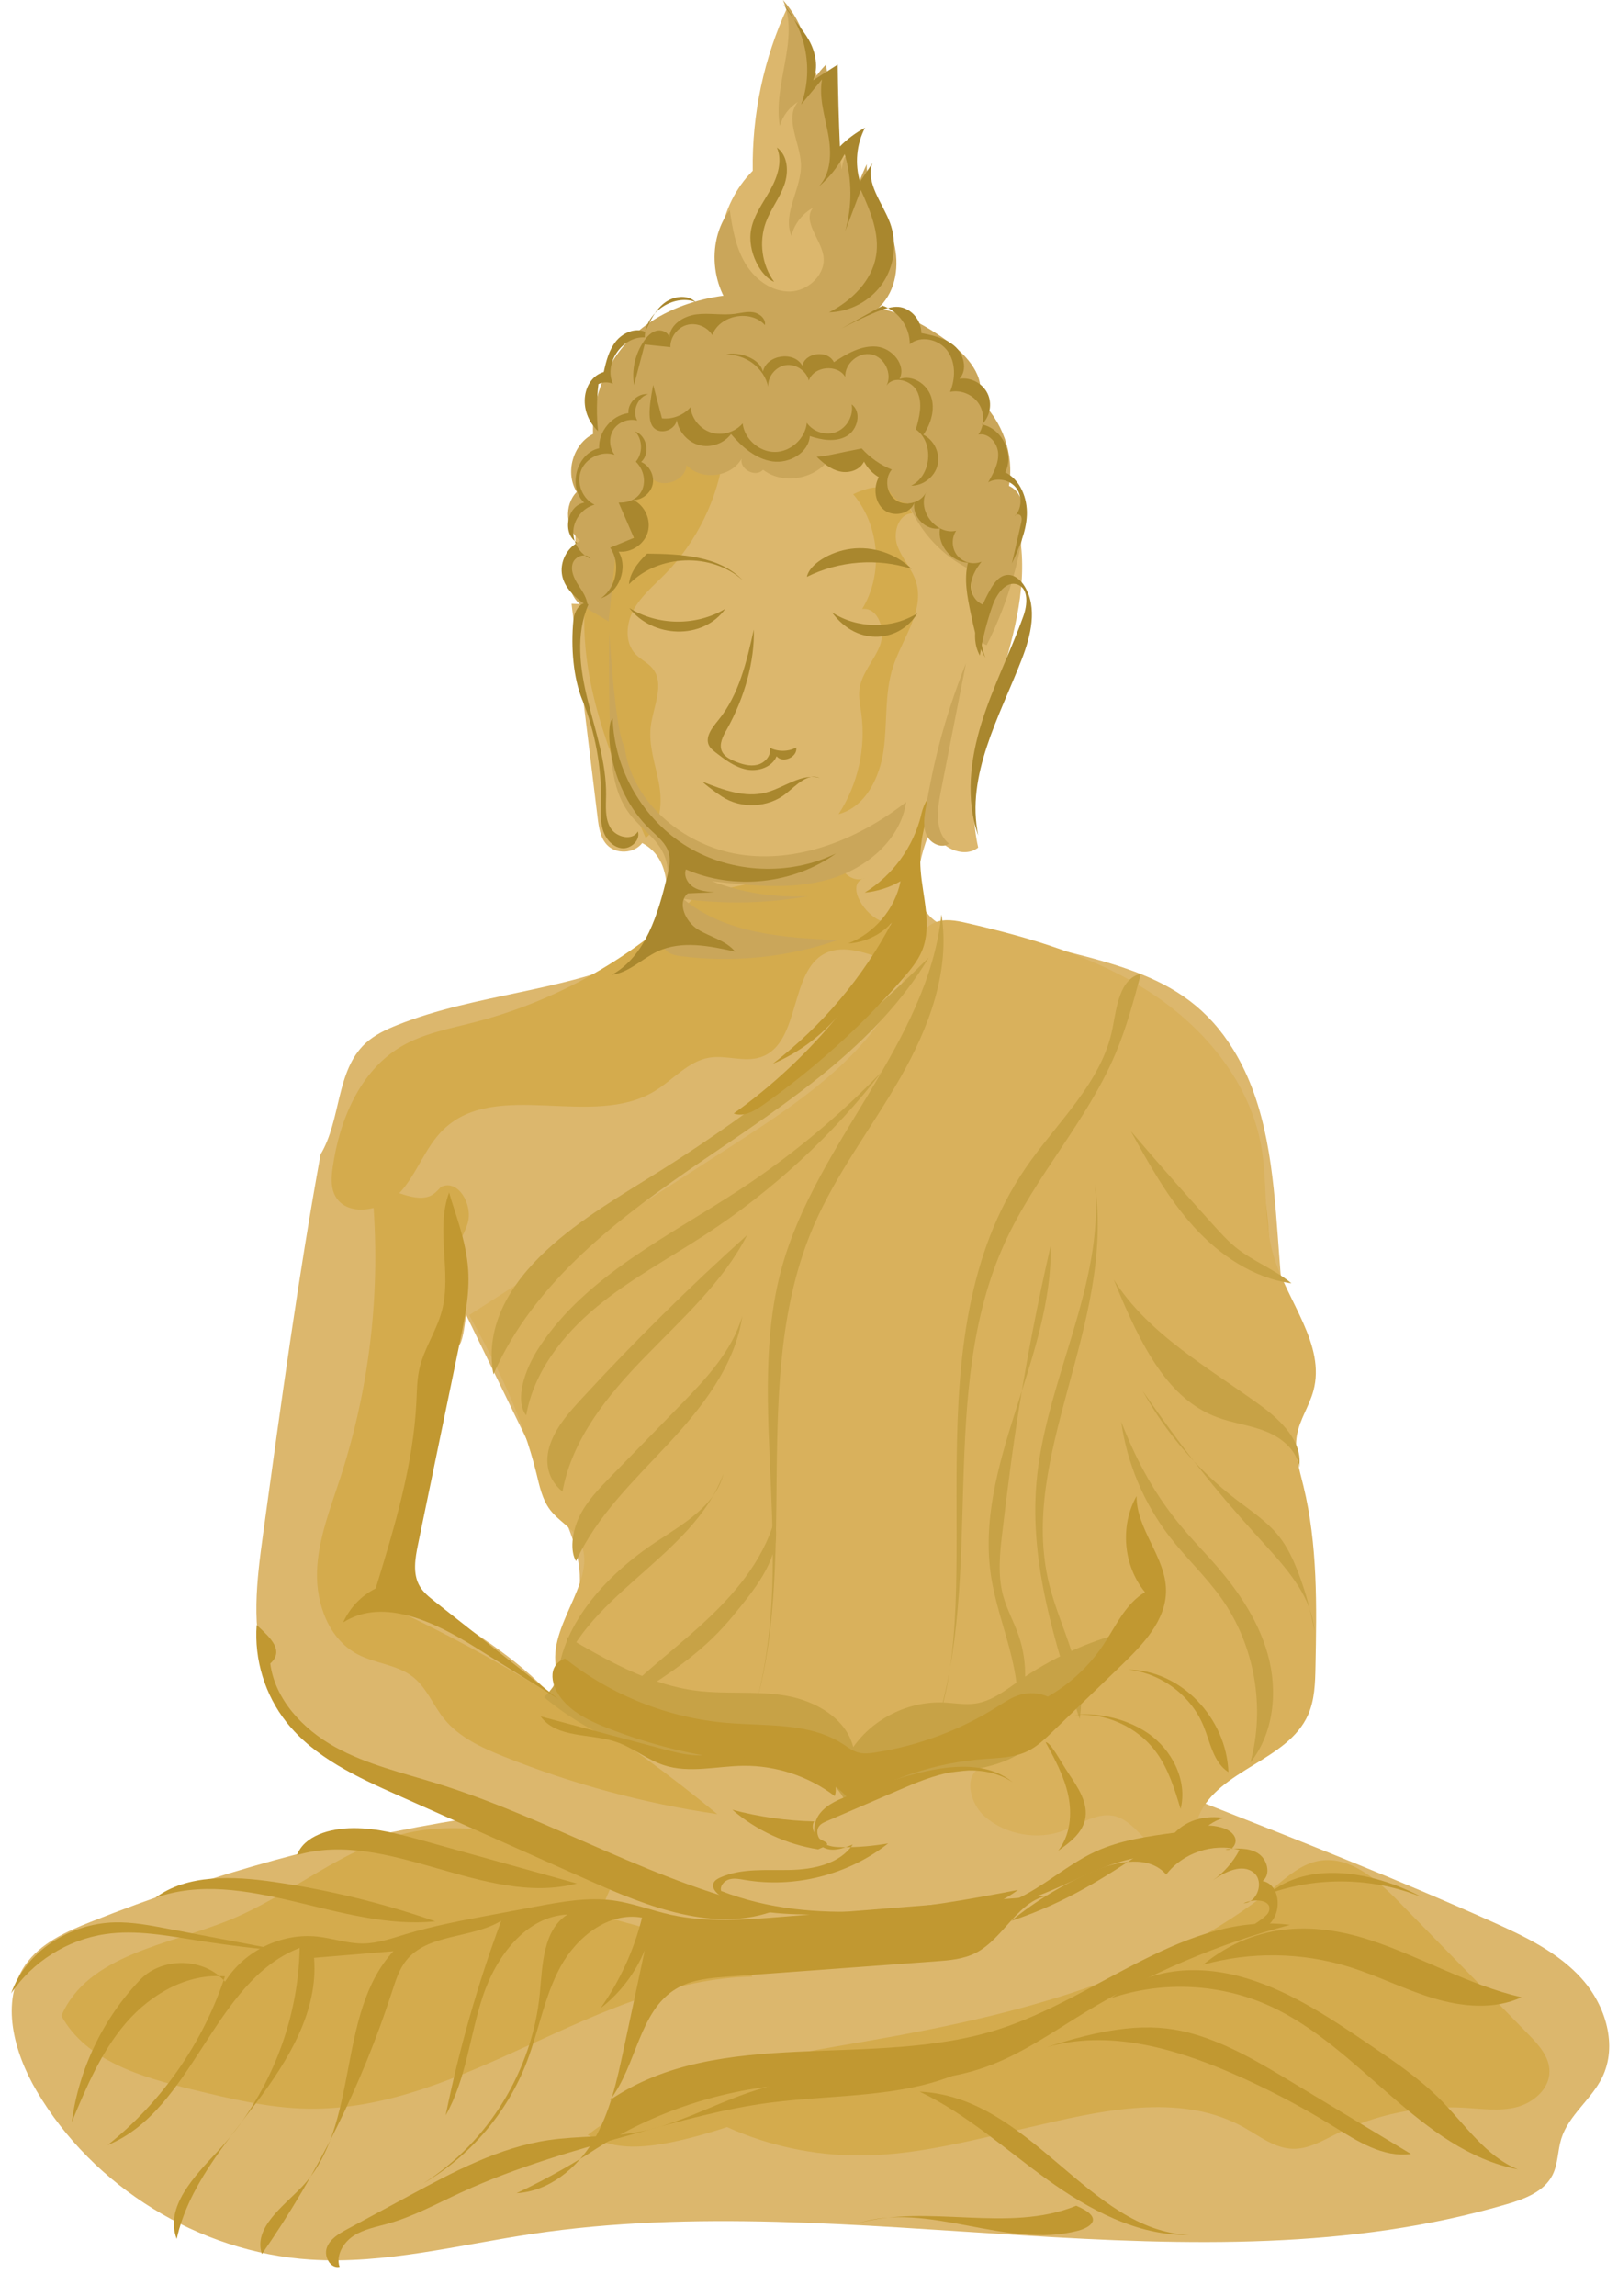 <?xml version="1.0" encoding="UTF-8"?><svg xmlns="http://www.w3.org/2000/svg" xmlns:xlink="http://www.w3.org/1999/xlink" height="506.4" preserveAspectRatio="xMidYMid meet" version="1.0" viewBox="-2.4 0.0 357.0 506.4" width="357.0" zoomAndPan="magnify"><g><g><g id="change1_1"><path d="M346.62,436.41c-5.25-5.86-12.59-9.35-19.77-12.57-20.89-9.37-42.2-17.76-63.5-26.14,8.02-11.79,16.21-23.95,19.35-37.86,2.47-10.94,1.65-22.33,.82-33.51-1.32-17.8-2.64-35.59-3.96-53.39-1.06-14.29-2.31-29.21-9.82-41.42-11.11-18.07-28.52-19.09-54.98-26.23-3.48-.94-7.48,.07-10.48-1.94-6.62-4.44-4.02-14.61-.71-21.85-.6,4.14,6.09,8.45,9.86,5.42-4.95-21.74,11.39-43.34,9.56-65.56-.73-8.83-4.29-17.14-7.81-25.27-1.93-4.46-3.86-8.92-5.79-13.38-1.96-4.53-7.73-9.7-10.67-5.73-1.57-4.33-5.82-7.56-10.41-7.9,4.65-1.94,4.65-8.65,2.69-13.3-1.96-4.65-5.15-9.3-4.2-14.26-.66,1.71-1.31,3.42-1.97,5.14-1.3-4.51-1.46-9.34-.45-13.93-1.15,.98-2.31,1.96-3.46,2.94-.39-11.94-3.69-23.77-9.52-34.19-5.26,11.27-7.91,23.75-7.71,36.19-7.6,7.58-9.66,20.15-4.86,29.75-12.72,5.52-19.41,10.54-24.66,16.78-2.29,2.72-4.4,6.45-2.83,9.65-5.49,3.71-8.01,11.28-5.85,17.54-1.76,7.35-.99,15.13,2,21.95-1.17-.1-2.47-.14-3.78-.18,1.92,15.73,3.83,31.46,5.75,47.18,.26,2.12,.58,4.38,2.03,5.95,2.01,2.18,6.01,2,7.81-.36,6.67,3.51,5.92,12.16,4.38,18.82-.36,1.54-.75,3.15-1.81,4.32-.77,.85-1.83,1.38-2.88,1.86-16.89,7.8-36.35,8.22-53.64,15.1-2.57,1.02-5.13,2.22-7.15,4.1-6.5,6.07-5.3,16.81-9.86,24.45-4.84,26.46-8.77,55.14-12.7,83.81-1.39,10.17-2.74,20.8,.71,30.47,6.33,17.74,26.12,26.17,43.94,32.26-28.26,4.51-56.01,12.14-82.6,22.71-5.47,2.17-11.18,4.71-14.53,9.55-5.59,8.08-2.46,19.28,2.51,27.75,12.47,21.22,35.85,35.62,60.41,37.21,16.4,1.06,32.61-3.21,48.87-5.65,71.26-10.69,146.01,13.72,215.15-6.58,3.93-1.15,8.2-2.76,10.05-6.42,1.24-2.45,1.12-5.36,1.93-7.98,1.6-5.19,6.59-8.62,9-13.49,3.5-7.05,.81-15.92-4.44-21.78Zm-221.14-86.51c-.57,8.45-6.22,16.13-5.79,24.58-8.02-9.14-19.15-15.29-29.34-22.34-1.06-.73-2.17-1.56-2.57-2.78-.33-1.02-.11-2.13,.12-3.18,3.59-16.46,7.22-32.91,10.89-49.35,.85-.75,1.25-3.8,1.65-6.84,6.38,13.1,12.75,26.2,19.13,39.3,3.17,6.51,6.41,13.4,5.93,20.62Z" fill="#dcb76d"/></g><g id="change2_1"><path d="M151.46,197.29c-13.49,13.54-30.67,23.38-49.18,28.16-5.49,1.42-11.21,2.45-16.1,5.32-9.13,5.36-13.68,16.2-15.17,26.68-.28,2-.46,4.13,.39,5.97,2.39,5.16,10.56,3.81,14.4-.38,3.85-4.19,5.58-10.05,9.69-13.98,11.68-11.18,32.76-.02,46.57-8.43,4.06-2.47,7.36-6.6,12.05-7.37,3.76-.62,7.76,1.1,11.37-.12,9.15-3.11,5.98-20.09,15.1-23.27,8.37-2.92,20.3,8.72,24.69,1.02,5.59,9.82-4.32,21.15-13.7,27.45-9.38,6.3-20.68,14.85-18.44,25.93,1.08,5.34,5.31,9.73,5.93,15.15,.56,4.96-2,9.66-4.02,14.22-5.35,12.11-7.2,25.75-5.27,38.85,18.51-3.38,26-24.99,34.04-42,6.28-13.29,14.85-25.5,25.23-35.92,1.18-1.18,2.48-2.4,4.13-2.69,7.35-1.32,10.9,15.25,17.04,11-3.15,6.53-5.7,15.74,.25,19.88,2.24,1.56,5.48,2.14,6.49,4.67,.72,1.8-.07,3.81-.69,5.65-3.42,10.18-1.17,22.07,5.74,30.3,.97,1.16,2.12,2.3,3.59,2.66,4.25,1.04,6.84-4.5,7.66-8.8,5.44-28.53,9.6-61.91-10.23-83.14-17.93-19.2-47.77-19.83-71.46-31.18-3.87-1.86-7.29-8.23-3.13-9.26-3.84,1.68-7.97-4.43-4.98-7.37-5.39,5.61-14.38,7.38-31.97,10.98Z" fill="#d4ab4d"/></g><g id="change2_2"><path d="M158.03,469.12c9.13,4.12,19.14,6.27,29.15,6.26,10.62-.01,21.07-2.41,31.42-4.8,3.15-.73,6.29-1.45,9.44-2.18,14.64-3.38,30.87-6.56,43.99,.77,3.46,1.93,6.79,4.61,10.74,4.74,3.45,.11,6.59-1.76,9.68-3.29,8.69-4.31,18.51-6.32,28.19-5.77,3.86,.22,7.79,.83,11.53-.12,3.74-.95,7.32-4.02,7.31-7.88,0-3.25-2.43-5.92-4.7-8.24-9.47-9.69-18.95-19.38-28.42-29.07-4.94-5.05-11.21-10.54-18.12-9.07-3.59,.77-6.49,3.32-9.34,5.64-24.78,20.16-57.08,28.26-88.54,33.78-22.07,3.87-45.41,7.21-63.09,20.97,5.1,2.47,10.21,4.93,30.74-1.74Z" fill="#d4ab4d"/></g><g id="change2_3"><path d="M163.64,435.93c-34.38,.58-63.69,29.67-98.07,29.13-8.7-.14-17.25-2.21-25.7-4.27-11.02-2.68-23.28-6.27-28.73-16.22,5.82-13.46,23.44-15.58,37.03-21.09,13.68-5.55,25.25-16.2,39.68-19.31,13.43-2.9,27.28,1.15,40.42,5.17,1.88,.58,4.03,1.41,4.6,3.3,.99,3.33-3.75,7.28-1.34,9.78,.59,.61,1.45,.86,2.26,1.08,12.6,3.43,25.2,6.86,29.85,12.43Z" fill="#d4ab4d"/></g><g id="change2_4"><path d="M79.49,260.39c2.4,21.96,.07,44.43-6.77,65.43-2.21,6.79-4.92,13.58-5.17,20.72-.24,7.14,2.59,14.93,8.9,18.28,3.93,2.09,8.79,2.28,12.28,5.03,3.01,2.38,4.43,6.22,6.84,9.21,3.31,4.09,8.31,6.38,13.2,8.34,15.12,6.07,30.97,10.34,47.09,12.69-21.07-17.39-44.25-32.22-68.87-44.07,1.44-17.94,4.8-35.72,10.01-52.94,.92-3.04,1.9-6.15,1.62-9.31-.38-4.31-3.09-8.31-2.65-12.61,.43-4.15,3.68-7.45,4.84-11.46s-2.13-9.74-5.89-7.95c-2.03,2.06-3.38,4.77-15.42-1.36Z" fill="#d4ab4d"/></g><g id="change2_5"><path d="M157.34,99.93c-1.31,9.98-5.95,19.5-13.01,26.69-2.46,2.5-5.24,4.79-6.93,7.86-1.69,3.07-1.99,7.28,.44,9.81,1.13,1.18,2.71,1.87,3.74,3.13,2.78,3.41,.17,8.35-.39,12.71-.55,4.28,1.05,8.49,1.82,12.74,.77,4.24,.43,9.26-2.94,11.94-6.8-15.46-13.72-31.51-13.56-48.4,.16-16.89,9.44-34.93,30.83-36.48Z" fill="#d4ab4d"/></g><g id="change2_6"><path d="M185.84,108.99c5.87,6.88,6.71,17.6,1.99,25.32,3.57-.43,5.22,4.68,3.93,8.04s-4.1,6.14-4.54,9.71c-.21,1.74,.17,3.49,.41,5.23,1.07,7.7-.75,15.76-5,22.26,5.94-1.54,9.11-8.12,9.94-14.19,.84-6.08,.16-12.4,2.05-18.24,2.05-6.32,7.07-12.47,5.09-18.82-.9-2.89-3.17-5.19-4.15-8.05s.31-6.98,3.33-7.03c-1.93-4.31-5.26-7.97-13.05-4.22Z" fill="#d4ab4d"/></g><g id="change3_1"><path d="M101.15,290.02c19.62-12.64,39.23-25.28,58.85-37.91,15.64-10.08,32.36-21.51,38.07-39.21,1.16-3.61,2.23-7.88,5.7-9.4,2.23-.98,4.79-.48,7.16,.07,14.13,3.24,28.32,7.4,40.47,15.31,12.15,7.91,22.16,20.09,24.57,34.39,1.31,7.8,.36,15.95,2.59,23.54,2.99,10.19,11.62,19.71,8.82,29.96-.91,3.33-2.99,6.28-3.61,9.68-.68,3.76,.51,7.56,1.42,11.27,3.17,12.97,2.93,26.51,2.66,39.86-.07,3.62-.17,7.35-1.65,10.66-4.52,10.11-19.61,11.97-24.05,22.13-1.33,3.04-1.99,7.07-5.15,8.11-5.04,1.65-7.97-6.24-13.03-7.84-3.94-1.25-7.84,1.64-11.72,3.1-5.78,2.17-12.71,.93-17.38-3.12-3.28-2.84-4.78-9.12-.79-10.82-2.03-1.54-4.05-3.08-6.08-4.63,3.94-2.8,6.9-6.94,8.28-11.56-4.32,13.41-19.5,22.33-33.32,19.57-6.76-1.35-12.92-5.08-19.75-6.01-4.05-.55-8.17-.1-12.23-.57-5.44-.63-10.54-2.88-15.54-5.1-6.65-2.95-14.2-7.04-15.23-14.24-1.39-9.76,10.27-19.86,4.87-28.1-1.58-2.41-4.33-3.84-6.08-6.14-1.76-2.3-2.35-5.25-3.04-8.06-2.96-12.08-8.49-23.53-14.84-34.93Z" fill="#d9b15c"/></g><g id="change4_1"><path d="M203.92,381.39c11.19-34.64,.26-74.4,15.46-107.48,6.7-14.58,18.06-26.7,24.32-41.48,2.42-5.7,4.03-11.7,5.64-17.68-4.69,1.06-5.34,7.27-6.26,11.99-2.33,12.01-12.29,20.77-19.2,30.87-25.83,37.72-8.03,91.95-19.97,123.78Z" fill="#c7a246"/></g><g id="change4_2"><path d="M163.35,379.48c11.24-35.07-.81-75.14,13.72-108.98,4.99-11.63,12.85-21.76,19.14-32.74,6.29-10.98,11.11-23.59,9.11-36.09-3.02,28.49-27.51,50.18-35.19,77.78-8.43,30.29,4.17,64.7-6.77,100.02Z" fill="#c7a246"/></g><g id="change4_3"><path d="M120.55,371.51c4.82-19.44,29.81-27.7,36.68-46.51-1.73,7.05-8.86,11.08-14.91,15.08-11.27,7.45-21.45,18.85-21.76,31.42Z" fill="#c7a246"/></g><g id="change4_4"><path d="M124.71,344.31c4.58-10.04,12.84-17.82,20.35-25.9,7.52-8.08,14.73-17.28,16.33-28.19-2.28,7.86-8.2,14.06-13.91,19.92-5.05,5.18-10.1,10.36-15.15,15.54-2.63,2.7-5.3,5.46-6.93,8.85-1.63,3.4-2.05,7.6-.69,9.78Z" fill="#c7a246"/></g><g id="change4_5"><path d="M121.71,328.97c2.08-11.58,9.94-21.22,18.15-29.66,8.2-8.44,17.2-16.47,22.6-26.93-12.76,11.46-24.97,23.53-36.57,36.15-2.59,2.81-5.19,5.73-6.63,9.28-1.43,3.54-1.48,7.89,2.45,11.16Z" fill="#c7a246"/></g><g id="change4_6"><path d="M113.7,312.15c1.66-9.53,8.01-17.67,15.46-23.85,7.44-6.18,16.05-10.76,24.15-16.06,14.84-9.71,28.05-21.91,38.9-35.94-9.37,9.75-19.83,18.46-31.12,25.9-15.9,10.47-34.1,19.05-44.55,34.97-3.2,4.88-5.43,11.66-2.84,14.98Z" fill="#c7a246"/></g><g id="change4_7"><path d="M106.47,303.12c8.98-20.54,27.92-34.74,46.44-47.37,18.52-12.63,38.1-25.33,49.61-44.57-17.9,17.73-37.74,33.5-59.06,46.92-8.75,5.51-17.83,10.69-25.39,17.74-7.57,7.05-13.62,16.35-11.6,27.27Z" fill="#c7a246"/></g><g id="change4_8"><path d="M131.17,377.65c6.27-7.17,14.05-12.83,21.1-19.24,7.05-6.41,13.58-13.93,16.19-23.09,1.76,6.69-2.84,13.24-7.17,18.64-5,6.22-9.99,12.45-30.12,23.7Z" fill="#c7a246"/></g><g id="change4_9"><path d="M239.2,261.24c2.07,22.42-11.04,43.5-12.93,65.93-1.48,17.66,4.06,35.08,9.54,51.94,1.74-10.07-4.21-19.68-6.69-29.6-7.08-28.37,14.54-57.01,10.08-88.27Z" fill="#c7a246"/></g><g id="change4_10"><path d="M229.42,274.67c.51,24.98-17.02,48.54-13.11,73.22,1.7,10.73,7.43,21.21,5.35,31.87,2.58-5.99,2.83-12.94,.68-19.1-1.03-2.96-2.59-5.73-3.41-8.75-1.26-4.65-.7-9.57-.13-14.35,2.08-17.42,4.4-35.55,10.63-62.89Z" fill="#c7a246"/></g><g id="change4_11"><path d="M243.32,282.18c7.63,12.07,20.73,19.31,32.29,27.7,4.62,3.35,9.54,8.1,8.64,13.73-.47-3.74-3.81-6.5-7.3-7.9-3.5-1.4-7.31-1.83-10.84-3.15-10.64-4-16.57-15.09-22.78-30.38Z" fill="#c7a246"/></g><g id="change4_12"><path d="M247.09,249.43c4.09,7.41,8.24,14.89,13.93,21.15s13.15,11.3,21.53,12.45c-3.73-3.09-8.42-4.82-12.2-7.85-1.83-1.47-3.41-3.22-4.99-4.97-5.25-5.82-10.49-11.64-18.28-20.78Z" fill="#c7a246"/></g><g id="change4_13"><path d="M249.73,306.77c5.14,9.28,12.21,17.48,20.62,23.94,3.33,2.56,6.92,4.9,9.51,8.2,1.79,2.28,3.03,4.94,4.08,7.64,1.66,4.25,2.88,8.67,3.66,13.17-.47-7.25-5.62-13.23-10.5-18.61-7.63-8.4-15.25-16.81-27.37-34.35Z" fill="#c7a246"/></g><g id="change4_14"><path d="M244.98,313.53c1.29,9.2,5.03,18.05,10.71,25.41,3.61,4.67,7.98,8.74,11.4,13.55,7.33,10.34,9.74,24.02,6.39,36.25,5.23-6.57,6.1-15.87,3.83-23.95-2.27-8.08-7.31-15.11-12.97-21.32-5.81-6.38-12.83-13.21-19.36-29.94Z" fill="#c7a246"/></g><g id="change4_15"><path d="M250.94,358.36c-8.52,9.11-17.03,18.21-26.34,26.85-10.89,9.4-30.53,2.31-40.19,12.97-1.5-4.62-6.25-7.52-11.01-8.49-4.76-.97-9.68-.43-14.54-.44-14.91-.01-29.76-5.39-41.21-14.94,3.54-3.41,5.42-8.45,5-13.34,8.98,5.27,18.3,10.61,28.64,11.91,6.54,.82,13.23-.02,19.72,1.1,6.49,1.12,13.23,4.95,14.85,11.33,4.45-6.34,12.25-10.18,19.99-9.83,2.34,.11,4.69,.57,7,.22,3.62-.54,6.64-2.94,9.64-5.04,7.12-4.97,15.15-8.64,23.56-10.77,2.37-.6,5.64-.61,4.9-1.54Z" fill="#c7a246"/></g><g id="change5_1"><path d="M122.27,365.77c10.18,8.12,22.8,13.13,35.77,14.21,8.73,.73,18.19-.11,25.53,4.65,1.05,.68,2.06,1.48,3.26,1.84,1.31,.39,2.72,.22,4.07,0,9.49-1.5,18.66-4.96,26.78-10.08,1.58-.99,3.14-2.07,4.93-2.6,2.02-.6,4.26-.46,6.19,.39,4.89-2.79,9.12-6.73,12.25-11.42,2.77-4.15,4.89-9.09,9.19-11.61-4.8-5.82-5.58-14.64-1.86-21.2-.07,7.34,6.47,13.49,6.49,20.83,.03,6.53-5.02,11.83-9.72,16.37-5.11,4.92-10.21,9.84-15.32,14.77-1.7,1.64-3.43,3.3-5.56,4.32-2.98,1.43-6.4,1.46-9.69,1.71-10.32,.79-20.43,4.08-29.25,9.51-5.29-7.48-15.86-8.14-24.97-9.18-9.78-1.13-19.42-3.53-28.59-7.12-3.68-1.44-7.42-3.17-9.99-6.17s-3.68-7.6,.49-9.22Z" fill="#c19831"/></g><g id="change5_2"><path d="M200.86,179.71c-1.71,7.05-6.29,13.35-12.47,17.15,2.77-.27,5.49-1.13,7.91-2.52-1.22,6.12-5.74,11.48-11.56,13.73,3.64-.19,7.18-1.88,9.63-4.59-6.39,12.1-15.41,22.79-26.26,31.13,5.55-2.34,10.54-6.02,14.42-10.63-6.69,8.17-14.45,15.45-23.04,21.59,2.2,.84,4.57-.54,6.49-1.9,11.4-8.05,21.82-17.48,30.97-28.02,1.6-1.85,3.19-3.77,4.11-6.03,2.26-5.56,.1-11.8-.33-17.78-.35-4.85,.5-9.79,2.45-14.25,.24-.54,.45-1.26,0-1.65s-1.56,.56-2.34,3.76Z" fill="#c19831"/></g><g id="change5_3"><path d="M96.7,262.99c-3.09,8.25,.68,17.71-1.63,26.21-1.19,4.4-3.95,8.27-4.94,12.72-.52,2.34-.54,4.76-.65,7.15-.68,14.1-4.85,27.76-8.98,41.25-3.16,1.58-5.74,4.28-7.18,7.5,8.82-5.65,20.28-.05,29.16,5.49,6.15,3.83,12.29,7.67,18.44,11.5-9.12-7.2-18.24-14.4-27.36-21.59-1.25-.99-2.54-2.01-3.35-3.39-1.6-2.73-1.01-6.16-.37-9.26,3.08-14.9,6.17-29.8,9.25-44.69,1.07-5.17,2.15-10.41,1.82-15.68-.43-6.85-3.2-13.31-4.22-17.23Z" fill="#c19831"/></g><g id="change5_4"><path d="M228.29,384.21c2.05,3.75,4.12,7.57,5.01,11.75s.42,8.85-2.22,12.21c2.51-1.77,5.21-3.8,5.91-6.8,.84-3.6-1.49-7.07-3.55-10.14-2.05-3.07-4-6.96-5.15-7.01Z" fill="#c19831"/></g><g id="change5_5"><path d="M234.44,378.24c6.98-.66,14.2,2.59,18.32,8.27,2.67,3.67,4.02,8.11,5.33,12.46,1.59-6.28-1.9-13.1-7.25-16.75s-12.16-4.58-16.4-3.98Z" fill="#c19831"/></g><g id="change5_6"><path d="M246.45,368.22c7.26,.72,13.95,5.7,16.71,12.46,1.49,3.63,2.17,8.04,5.48,10.15-.42-11.8-10.35-22.52-22.2-22.61Z" fill="#c19831"/></g><g id="change5_7"><path d="M221.01,393.05c-3.69-2.5-8.46-3-12.87-2.31-4.41,.69-8.56,2.47-12.66,4.24-5.15,2.22-10.29,4.43-15.44,6.65-.63,.27-1.29,.56-1.7,1.11-.87,1.14-.24,2.91,.94,3.73,1.18,.81,2.7,.91,4.14,.92,3.4,.03,6.8-.25,10.15-.84-8.81,6.94-20.62,9.94-31.68,8.05-1.13-.19-2.31-.44-3.41-.11-1.1,.32-2.07,1.44-1.78,2.55,20.64,8.01,43.76,3.95,65.51-.22-5.9,4.4-13.45,6.06-20.8,6.36-7.36,.31-14.7-.62-22.06-.85-7.83-.25-16.25,.14-22.77-4.2-.96-.64-1.96-1.71-1.55-2.79,.23-.62,.87-.99,1.48-1.26,4.74-2.12,10.17-1.55,15.37-1.67,5.19-.11,10.97-1.31,13.88-5.61-2.14,.88-4.67,1.74-6.65,.55-2.39-1.44-2.34-5.16-.63-7.37,1.71-2.2,4.47-3.26,7.08-4.21,13.06-4.75,27.07-9.57,35.47-2.71Z" fill="#c19831"/></g><g id="change5_8"><path d="M256.82,404.18c-5.95,.81-12,1.65-17.46,4.15-7.55,3.47-13.66,9.98-21.72,12.02,11.45-1.12,21.16-9.6,32.59-10.89,1.98-.22,4.01-.23,5.88-.91,4.38-1.59,7.04-6.53,11.57-7.63-3.83-.51-7.8,.16-10.87,3.26Z" fill="#c19831"/></g><g id="change5_9"><path d="M178.1,407.86c-6.95-1.09-13.58-4.15-18.92-8.73,5.88,1.57,11.96,2.43,18.04,2.57-.76,1.33,.06,3.11,1.35,3.92s2.89,.93-.47,2.24Z" fill="#c19831"/></g><g id="change5_10"><path d="M181.79,396.13c-5.73-4.38-12.94-6.77-20.15-6.69-5.89,.07-11.95,1.7-17.54-.13-3.75-1.23-6.88-3.92-10.62-5.16-5.68-1.89-13.1-.75-16.59-5.61,8.94,2.39,17.87,4.77,26.81,7.16,2.43,.65,4.87,1.3,7.38,1.42,2.74,.13,5.51-.37,8.23-.05,2.44,.28,4.75,1.21,7.15,1.73,3.25,.71,6.62,.67,9.88,1.3,3.26,.64,6.6,2.13,5.44,6.03Z" fill="#c19831"/></g><g id="change5_11"><path d="M57.23,366.89c1.06,7.98,7.23,14.48,14.27,18.39,7.04,3.9,15,5.72,22.69,8.11,25.41,7.91,48.64,22.46,74.71,27.85-13.38,5.24-28.28-.68-41.41-6.54-14.01-6.24-28.01-12.49-42.02-18.73-9.07-4.04-18.51-8.37-24.67-16.16-4.74-5.99-7.13-13.8-6.57-21.42,3.08,2.83,6.16,5.66,3,8.49Z" fill="#c19831"/></g><g id="change5_12"><path d="M127.88,474.71c12.81-8.45,27.75-13.63,43.04-14.91,14.73-1.24,30.04,1.01,43.99-3.88,7.97-2.8,14.96-7.77,22.18-12.16,14.03-8.53,29.28-15.03,45.15-19.24-22.88-2.92-42.26,15.93-64.21,23-28.01,9.01-61.63-.97-85.89,15.67,6.02-7.66,6.38-19.77,14.8-24.67,3.38-1.97,7.44-2.3,11.34-2.59,15.24-1.12,30.47-2.24,45.71-3.36,3.04-.22,6.17-.47,8.89-1.86,6.35-3.24,9.55-12.18,16.66-12.71-19.87,1.59-39.74,3.18-59.62,4.76-8.09,.65-16.33,1.28-24.26-.46-4.29-.95-8.43-2.58-12.78-3.17-5.68-.76-11.44,.3-17.07,1.36-3.27,.61-6.54,1.23-9.81,1.84-6.33,1.19-12.68,2.38-18.84,4.23-3.12,.94-6.25,2.05-9.5,2.07-3.37,.02-6.63-1.15-9.97-1.52-7.94-.88-16.22,3.15-20.43,9.94-4.58-5.29-13.8-5.53-18.67-.49-8.21,8.53-13.6,19.73-15.16,31.46,3.22-7.71,6.52-15.56,11.97-21.88,5.45-6.33,13.51-10.99,21.83-10.26-4.78,14.56-13.9,27.67-25.89,37.21,19.05-7.83,23.17-36.06,42.38-43.49-.3,16.49-6.88,32.78-18.1,44.86-5.13,5.52-11.75,12.3-9.03,19.33,2.52-11.44,10.52-20.74,17.59-30.09,7.06-9.35,13.69-20.23,12.71-31.91,5.84-.49,11.67-.98,17.51-1.46-12.81,13.91-7.17,38.48-20.3,52.08-4.2,4.35-10.64,8.98-8.71,14.71,12.35-17.76,22.06-37.35,28.73-57.93,.77-2.37,1.53-4.82,3.07-6.77,4.79-6.05,14.41-4.8,21-8.8-5.19,13.96-9.29,28.32-12.26,42.91,4.56-8,5.3-17.55,8.21-26.28,2.91-8.73,9.48-17.59,18.68-18.02-5.39,3.41-5.51,11.01-6.11,17.37-1.59,16.9-11.36,32.84-25.7,41.93,10.34-6.01,18.54-15.63,22.83-26.8,2.67-6.96,3.88-14.51,7.47-21.05,3.58-6.54,10.62-12.1,17.95-10.75-1.77,7.15-4.89,13.96-9.15,19.97,4.3-3.32,7.7-7.79,9.76-12.82-1.55,7.27-3.1,14.54-4.65,21.8-1.49,6.97-3.03,14.09-6.68,20.22-3.65,6.13-9.84,11.2-16.96,11.59,7.28-3.38,13.95-7.43,16.32-8.99Z" fill="#c19831"/></g><g id="change5_13"><path d="M200.52,461.3c10.3,4.91,18.88,12.71,28.14,19.38,9.26,6.67,19.92,12.43,31.33,12.23-22.32-.92-34.87-30.43-59.46-31.61Z" fill="#c19831"/></g><g id="change5_14"><path d="M220.7,423.65c5.57-4.54,11.8-8.28,18.42-11.07,5.21-2.2,12.12-3.44,15.8,.85,3.65-4.8,10.34-7.05,16.15-5.43-1.38,2.66-3.41,4.99-5.87,6.7,2.71-1.9,6.51-3.8,9.06-1.67,2.35,1.96,.76,6.61-2.29,6.73,2.21-1.05,6.14-.9,5.68,1.5-.14,.75-.77,1.29-1.37,1.76-2.67,2.07-5.66,3.72-8.83,4.87,3.78-.44,7.91-1.04,10.49-3.83,2.59-2.79,1.99-8.49-1.75-9.21,1.92-1.5,1.02-4.87-1.06-6.14s-4.71-1.09-7.14-.86c1.24,.56,2.57-1.12,2.16-2.42-.4-1.3-1.78-2.04-3.1-2.4-11.71-3.19-21.12,12.27-46.35,20.62Z" fill="#c19831"/></g><g id="change5_15"><path d="M242.81,440.67c11.32-3.85,24.1-3.21,34.98,1.75,20.06,9.15,33.07,31.79,54.71,36.02-7.16-2.93-11.64-9.91-17.1-15.4-4.51-4.54-9.83-8.17-15.12-11.76-8.57-5.83-17.3-11.75-27.2-14.84s-21.31-3.02-30.28,4.24Z" fill="#c19831"/></g><g id="change5_16"><path d="M263.04,433.31c10.49-2.92,21.82-2.76,32.22,.47,6.33,1.96,12.28,5.01,18.62,6.92,6.34,1.9,13.42,2.57,19.43-.21-11.58-2.67-22.03-8.87-33.32-12.59-11.29-3.71-24.72-4.54-36.95,5.41Z" fill="#c19831"/></g><g id="change5_17"><path d="M277.6,417.63c10.84-3.85,23.1-3.56,33.75,.79-11.59-6.14-25.48-7.78-33.75-.79Z" fill="#c19831"/></g><g id="change5_18"><path d="M228.63,451.47c13.34-3.86,27.68,.12,40.44,5.62,7.85,3.39,15.46,7.36,22.73,11.86,5.26,3.26,10.99,6.96,17.12,6.1-8.74-5.27-17.47-10.54-26.21-15.81-6.92-4.17-13.93-8.39-21.69-10.64-7.76-2.25-16.47-2.36-32.39,2.86Z" fill="#c19831"/></g><g id="change5_19"><path d="M235.06,486.46c-15.04,6.16-32.62-.52-48.26,3.9,15.61-5.06,32.83,5.8,48.69,1.6,2.75-.73,5.9-2.82-.43-5.5Z" fill="#c19831"/></g><g id="change5_20"><path d="M212.79,455.46c-13.56,7.45-29.98,6.27-45.32,8.27-9.93,1.3-19.61,3.99-29.26,6.68-13.2,3.68-26.48,7.39-38.92,13.14-5.3,2.45-10.47,5.28-16.08,6.86-2.6,.73-5.33,1.22-7.6,2.69-2.26,1.47-3.94,4.3-3.08,6.85-2.03,.44-3.54-2.31-2.81-4.26s2.7-3.09,4.54-4.08c4.54-2.45,9.09-4.91,13.63-7.36,9.8-5.29,19.85-10.67,30.87-12.28,6.53-.95,13.22-.55,19.7-1.77,8.34-1.57,15.92-5.75,23.93-8.55,12.47-4.36,25.82-5.33,50.4-6.2Z" fill="#c19831"/></g><g id="change5_21"><path d="M0,439.71c4.7-7.03,12.47-11.93,20.85-13.15,6.77-.99,13.64,.34,20.4,1.41,6.5,1.03,13.04,1.83,19.61,2.4-8.83-1.68-17.67-3.36-26.5-5.05-3.76-.72-7.55-1.43-11.37-1.35-10.01,.21-19.68,6.38-22.97,15.74Z" fill="#c19831"/></g><g id="change5_22"><path d="M31.84,418.56c19.71-7.01,41,7.32,61.8,5.18-11.55-4.01-23.49-6.93-35.59-8.69-9.06-1.32-19.18-1.74-26.21,3.52Z" fill="#c19831"/></g><g id="change5_23"><path d="M63.11,409.14c20.12-5.95,41.46,11.54,61.77,6.26-11.22-3.13-22.44-6.25-33.66-9.38-5.12-1.43-10.33-2.86-15.64-2.84-5.32,.03-10.86,1.71-12.46,5.96Z" fill="#c19831"/></g><g id="change6_1"><path d="M126.03,133.58c1.95,1.16,3.9,2.32,5.85,3.47,.51-4.93,1.03-9.87,1.54-14.8,4.2-1.72,6.09-7.52,3.71-11.38,2.05-1.2,3.59-3.26,4.14-5.57,2.32,2.67,7.65,.79,7.79-2.74,3.23,3.52,9.88,2.73,12.2-1.44-.59,2.35,3.09,4.3,4.7,2.48,4.65,3.6,12.4,1.92,15.15-3.28,1.3,3,6.2,3.42,7.99,.69-.28,2.21,2.81,3.96,4.56,2.58-1.69,3.01,.9,7.4,4.35,7.38,2.57,6.35,7.55,11.69,13.71,14.68,.38,3.99,.77,7.98,1.15,11.97,.18,1.85,.65,4.09,2.43,4.66,3.96-7.82,6.68-16.26,8.03-24.92,.59-3.79,.38-8.62-3.11-10.2,1.2-6.96-1.44-14.46-6.73-19.13,1.8-4.82-2.52-9.65-6.68-12.68-6.47-4.72-14.24-8.67-22.17-7.56-2.04,.28-4.07,.9-6.12,.72-2.05-.18-3.94-1.16-5.87-1.88-5.57-2.09-11.75-2.15-17.6-1.07-6.02,1.12-11.89,3.48-16.56,7.43-6.54,5.54-10.35,14.16-10.04,22.73-4.45,2.24-6.23,8.55-3.6,12.78-2.85,2.87-2.48,8.26,.74,10.71-4.95,3.49-2.88,12.4,.43,14.37Z" fill="#caa65a"/></g><g id="change6_2"><path d="M161.7,70.86c-7.14-5.69-8.59-17.26-3.08-24.54,.57,4.06,1.31,8.21,3.4,11.73,2.09,3.53,5.83,6.35,9.93,6.24,4.1-.1,8.04-3.95,7.31-7.99-.67-3.7-4.64-7.54-2.28-10.47-2.35,1.29-4.12,3.58-4.77,6.18-2.05-5.03,2.34-10.46,2.11-15.89-.2-4.72-3.7-10.03-.66-13.64-1.94,1.19-3.4,3.13-4,5.32-1.59-9.25,4.47-19.21,.7-27.8,4.65,5.22,6.82,12.55,5.77,19.46,.93-1.94,2.2-3.71,3.73-5.22,1.01,7.74,2.17,15.46,3.48,23.16,.18-2.64,1.64-5.17,3.85-6.64-1.49,4.29-1.92,8.94-1.24,13.42,.69-2.74,1.66-5.41,2.89-7.95-.14,5.53,3.65,10.3,5.47,15.53,1.65,4.73,1.57,10.32-1.34,14.4-2.97,4.18-8.37,6.07-13.5,6.06-5.13-.01-10.09-1.67-17.79-1.37Z" fill="#caa65a"/></g><g id="change6_3"><path d="M135.4,164.65c1.62,12.73,13.77,22.43,26.51,23.95,12.74,1.52,25.52-3.83,35.63-11.72-1.27,8.49-9.01,14.84-17.28,17.12s-17.05,1.33-25.57,.35c6.77,2.58,14.1,3.7,21.33,3.27-9.12,1.64-18.49,1.85-27.67,.62,9.19,7.67,22.09,8.56,34.05,9.1-10.97,3.78-22.82,5.01-34.34,3.57-1.09-.14-2.23-.32-3.12-.98-1.6-1.2-1.8-3.51-1.6-5.5,.54-5.42,2.93-11.1,.7-16.07-1.57-3.51-5.1-5.7-7.45-8.75-3.79-4.91-4.22-11.55-4.39-17.75-.21-7.5-.27-15.01-.17-22.51,.66,11.05,1.96,23.42,3.37,25.3Z" fill="#caa65a"/></g><g id="change7_1"><path d="M170.41,.84c5.12,5.99,6.7,14.8,3.97,22.2,1.53-1.84,3.06-3.69,4.59-5.53-.72,4.02,.62,8.08,1.36,12.1s.71,8.66-2.14,11.59c2.38-2,4.35-4.47,5.77-7.23,1.66,5.51,1.7,11.5,.12,17.03,1.15-3.04,2.3-6.07,3.45-9.11,2.08,4.62,4.21,9.59,3.36,14.59-.94,5.51-5.39,9.85-10.36,12.4,4.66-.1,9.2-2.56,11.82-6.42,2.62-3.85,3.24-8.99,1.61-13.35-1.64-4.4-5.44-8.71-3.88-13.13-.91,1.36-1.82,2.72-2.72,4.09-1.2-3.91-.79-8.28,1.11-11.9-2.04,1.09-3.92,2.48-5.55,4.13-.26-6.01-.42-12.03-.49-18.05-1.8,1.15-3.6,2.3-5.4,3.44,1.19-2.82,.56-6.14-.93-8.81-1.49-2.67-3.74-4.82-5.69-8.05Z" fill="#a9872e"/></g><g id="change7_2"><path d="M157.81,78.29c4.21-.3,8.4,2.86,9.28,6.99-.12-2.24,1.66-4.42,3.87-4.75,2.22-.33,4.55,1.23,5.1,3.4,1.09-3.2,6.33-3.72,8.04-.8-.15-2.94,2.93-5.57,5.8-4.96,2.88,.6,4.63,4.26,3.31,6.88,1.55-2.35,5.62-1.17,6.81,1.39,1.19,2.56,.44,5.55-.34,8.26,4.08,2.9,3.46,10.23-1.04,12.41,2.66,.03,5.21-1.95,5.83-4.54,.62-2.59-.75-5.51-3.14-6.69,1.69-2.44,2.64-5.59,1.71-8.41-.93-2.82-4.18-4.9-6.97-3.88,1.56-3.05-1.6-6.81-5.01-7.14s-6.61,1.55-9.47,3.43c-1.32-2.75-6.27-2.21-6.97,.76-1.84-3.32-7.91-2.39-8.68,1.32-.95-3.68-6.95-4.49-8.14-3.67Z" fill="#a9872e"/></g><g id="change7_3"><path d="M168.39,62.14c-2.69-3.72-3.39-8.79-1.81-13.1,1.05-2.86,3-5.31,4.04-8.17,1.04-2.86,.88-6.57-1.6-8.33,1.29,2.97,.15,6.44-1.42,9.28s-3.62,5.52-4.25,8.7c-1,5.04,2.28,10.57,5.04,11.63Z" fill="#a9872e"/></g><g id="change7_4"><path d="M183.11,72.54c3.07-1.71,6.15-3.41,9.22-5.12,3.52,1.17,6.07,4.79,6,8.5,2.4-2.05,6.45-1.11,8.31,1.45,1.86,2.55,1.8,6.13,.59,9.05,2.37-.5,4.99,.58,6.32,2.59,1.34,2.02,1.31,4.85-.07,6.83,2.24-.45,4.25,1.88,4.36,4.16,.11,2.28-1.07,4.4-2.21,6.38,1.97-1.13,4.74-.6,6.15,1.19s1.3,4.6-.25,6.26c.11-.54,1-.52,1.3-.05s.19,1.08,.06,1.62c-.67,2.96-1.35,5.91-2.02,8.87,1.55-3.4,3.14-6.91,3.3-10.64,.16-3.73-1.43-7.8-4.78-9.46,2.07-4.04-.69-9.7-5.15-10.55,1.81-1.71,2.34-4.63,1.24-6.86-1.09-2.24-3.72-3.61-6.18-3.23,1.82-1.98,.99-5.37-1.02-7.16-2-1.79-4.77-2.38-7.4-2.91,.02-2.35-1.54-4.64-3.74-5.48s-4.88-.19-14.06,4.57Z" fill="#a9872e"/></g><g id="change7_5"><path d="M141.72,84.89c.65,2.46,1.29,4.92,1.94,7.38,2.33,.25,4.75-.69,6.29-2.45,.26,2.53,2.15,4.82,4.58,5.58s5.28-.08,6.93-2.02c.4,3.45,3.66,6.33,7.14,6.3,3.48-.03,6.69-2.97,7.02-6.43,1.4,2.05,4.29,2.92,6.59,1.98,2.3-.94,3.75-3.6,3.3-6.04,2.27,1.63,1.35,5.59-1.08,6.98s-5.49,.9-8.15,0c-.27,3.72-4.56,6.13-8.25,5.59-3.69-.54-6.72-3.19-9.13-6.03-1.58,2.1-4.48,3.11-7.02,2.44s-4.58-2.96-4.94-5.56c-.31,2.02-3.03,3.2-4.72,2.05s-1.59-4.11-.5-9.77Z" fill="#a9872e"/></g><g id="change7_6"><path d="M127.23,133.66c-.03-1.71-1.11-3.19-2.03-4.62s-1.75-3.16-1.24-4.79,3.05-2.47,3.94-1.02c-2.39-1.04-3.99-3.67-3.79-6.27s2.15-4.97,4.67-5.65c-2.7-1.28-4.08-4.81-2.96-7.59,1.12-2.78,4.56-4.37,7.39-3.42-1.23-1.56-1.32-3.92-.23-5.58s3.3-2.49,5.22-1.97c-1.19-2.11,.09-5.18,2.42-5.82-2.28-.27-4.54,1.88-4.37,4.18-3.66,.49-6.63,4.06-6.46,7.75-4.97,1.1-7,8.52-3.29,12-3.84,.67-4.93,6.93-1.53,8.85-2.32,1.32-3.72,4.09-3.41,6.74s2.33,5.02,5.67,7.22Z" fill="#a9872e"/></g><g id="change7_7"><path d="M134.1,110.85l3.37,7.77c-1.75,.72-3.49,1.45-5.24,2.17,2.4,3.45,1.42,8.79-2.06,11.16,4.03-1.26,6.09-6.67,3.92-10.3,2.79,.32,5.67-1.61,6.44-4.31,.77-2.7-.65-5.86-3.19-7.06,1.99,0,3.88-1.55,4.28-3.5s-.72-4.11-2.55-4.9c2.05-1.84,1.26-5.81-1.33-6.73,1.67,1.77,1.73,4.82,.15,6.67,3.15,3.07,2.33,9.14-3.78,9.03Z" fill="#a9872e"/></g><g id="change7_8"><path d="M187.72,98.9c1.83,2.03,4.12,3.64,6.65,4.66-1.68,1.96-1.2,5.36,.95,6.79s5.47,.54,6.62-1.77c-2.01,4,2.25,9.46,6.62,8.48-1.09,1.63-.97,3.97,.28,5.49s3.52,2.08,5.33,1.32c-1.31,1.67-2.46,3.64-2.34,5.76s2.03,4.22,4.11,3.83c-2.13,3.43-2.48,7.9-.91,11.61-1.8-2.95-2.54-6.41-3.24-9.8-.77-3.69-1.54-7.53-.61-11.18-3.68-.12-6.79-3.91-6.18-7.54-3.11,.57-6.26-2.65-5.64-5.74-.86,2.53-4.54,3.32-6.65,1.69-2.11-1.63-2.48-4.92-1.21-7.26-1.38-.82-2.53-2.03-3.27-3.46-.85,1.88-3.25,2.65-5.27,2.21s-3.69-1.81-5.16-3.25c1.97-.08,3.91-.67,9.91-1.83Z" fill="#a9872e"/></g><g id="change7_9"><path d="M137.48,84.96c.79-3,1.57-5.99,2.36-8.99l5.67,.6c-.05-2.17,1.51-4.28,3.6-4.89,2.09-.6,4.53,.35,5.65,2.22,1.64-4.44,8.46-5.73,11.62-2.2,.22-1.39-1.15-2.58-2.53-2.82s-2.78,.17-4.18,.35c-2.79,.35-5.64-.25-8.43,.11s-5.77,2.2-5.96,5.01c-.3-1.15-1.73-1.7-2.88-1.39s-2.02,1.24-2.69,2.22c-1.96,2.83-2.8,6.42-2.2,9.79Z" fill="#a9872e"/></g><g id="change7_10"><path d="M129.55,95.1c-.35-3.45-.32-6.94,.09-10.39,.99-.48,2.19-.51,3.2-.06-2.07-4.52,2.06-10.53,7.02-10.23,0-5.34,6.19-9.66,11.21-7.83-1.86-1.73-4.99-1.28-6.97,.3-1.99,1.58-3.1,3.98-4.15,6.29-2.24-.96-4.95,.22-6.47,2.12s-2.15,4.36-2.66,6.74c-4.61,1.33-6.01,8.5-1.25,13.07Z" fill="#a9872e"/></g><g id="change7_11"><path d="M213.8,144.56c.6-3.76,1.55-7.47,2.82-11.07,.89-2.53,3.04-5.52,5.54-4.56,2.45,.95,2.12,4.51,1.23,6.98-2.85,7.93-6.71,15.48-9.22,23.52-2.5,8.04-3.57,16.89-.73,24.81-2.77-13.26,4.69-26.18,9.59-38.8,2.03-5.23,3.56-11.42,.61-16.18-.84-1.35-2.22-2.58-3.8-2.46-1.76,.13-2.95,1.79-3.81,3.34-2.69,4.86-4.57,10.15-2.24,14.42Z" fill="#a9872e"/></g><g id="change7_12"><path d="M132.78,158.46c.34,11.39,6.78,22.41,16.53,28.3,9.75,5.89,22.51,6.46,32.74,1.47-9.43,6.77-22.47,8.15-33.11,3.51-.55,1.47,.41,3.17,1.76,3.97,1.35,.81,2.98,.94,4.55,1.06-1.96,.09-3.92,.17-5.89,.26-2.44,2.09-.51,6.26,2.22,7.95,2.73,1.69,6.18,2.4,8.21,4.89-5.66-1.27-11.8-2.49-17.07-.06-3.46,1.6-6.32,4.69-10.1,5.17,7.49-4.18,10.18-13.44,12.2-21.77,.4-1.66,.8-3.41,.35-5.06-.61-2.22-2.59-3.73-4.24-5.33-9.16-8.85-9.9-23.03-8.16-24.35Z" fill="#a9872e"/></g><g id="change7_13"><path d="M126.07,154.33c2.87,7.17,4.29,14.93,4.14,22.65-.04,2.03-.18,4.11,.41,6.06,.59,1.95,2.12,3.77,4.14,4.02s4.18-1.74,3.59-3.68c-1.23,2.15-4.83,1.3-6.08-.84s-.96-4.79-.94-7.27c.06-7.13-2.37-14.02-4.08-20.94s-2.68-14.47,.18-21.01c-1.59-1.05-3.13,1.46-3.31,3.35-.61,6.34,.03,12.89,1.94,17.67Z" fill="#a9872e"/></g><g id="change7_14"><path d="M140.39,122.1c7.52,.07,15.91,.49,21.13,5.9-6.88-6.21-18.69-5.81-25.14,.85,.23-3.19,3.17-5.95,4-6.75Z" fill="#a9872e"/></g><g id="change7_15"><path d="M175.64,127.22c7.08-3.54,15.57-4.19,23.1-1.76-3.48-3.37-8.54-5.05-13.35-4.43s-9.27,3.54-9.75,6.19Z" fill="#a9872e"/></g><g id="change7_16"><path d="M157.64,134.27c-6.36,3.84-14.89,3.77-21.18-.18,5.06,6.59,16.18,7.18,21.18,.18Z" fill="#a9872e"/></g><g id="change7_17"><path d="M181.16,135.04c5.53,3.65,13.21,3.75,18.83,.23-3.62,6.09-12.97,7.73-18.83-.23Z" fill="#a9872e"/></g><g id="change7_18"><path d="M163.93,138.8c-1.57,7.08-3.27,14.44-7.86,20.06-1.33,1.63-2.99,3.72-2.02,5.59,.32,.62,.89,1.06,1.44,1.49,2.07,1.61,4.25,3.26,6.82,3.77s5.65-.49,6.64-2.92c1.35,1.66,4.67,.19,4.34-1.93-1.78,.95-4.02,.98-5.82,.06,.38,1.69-1.1,3.36-2.78,3.76-1.68,.4-3.44-.14-5.04-.81-1.12-.47-2.29-1.1-2.78-2.21-.68-1.56,.25-3.3,1.09-4.78,3.99-7.1,6.17-15.21,5.96-22.09Z" fill="#a9872e"/></g><g id="change7_19"><path d="M152.77,172.47c4.41,1.75,9.2,3.52,13.8,2.33,4.06-1.05,7.88-4.37,11.91-3.21-2.65-1.22-5.2,1.64-7.48,3.45-3.91,3.11-9.83,3.4-14.02,.69-2.22-1.44-4.77-3.49-4.2-3.26Z" fill="#a9872e"/></g><g id="change6_4"><path d="M210.74,146.25c-1.87,9.53-3.74,19.06-5.61,28.59-.77,3.92-1.25,8.71,1.85,11.22-1.63,1.17-4.09-.04-4.93-1.86s-.54-3.94-.2-5.92c1.65-9.65,3.84-19.22,8.89-32.04Z" fill="#caa65a"/></g></g></g></svg>